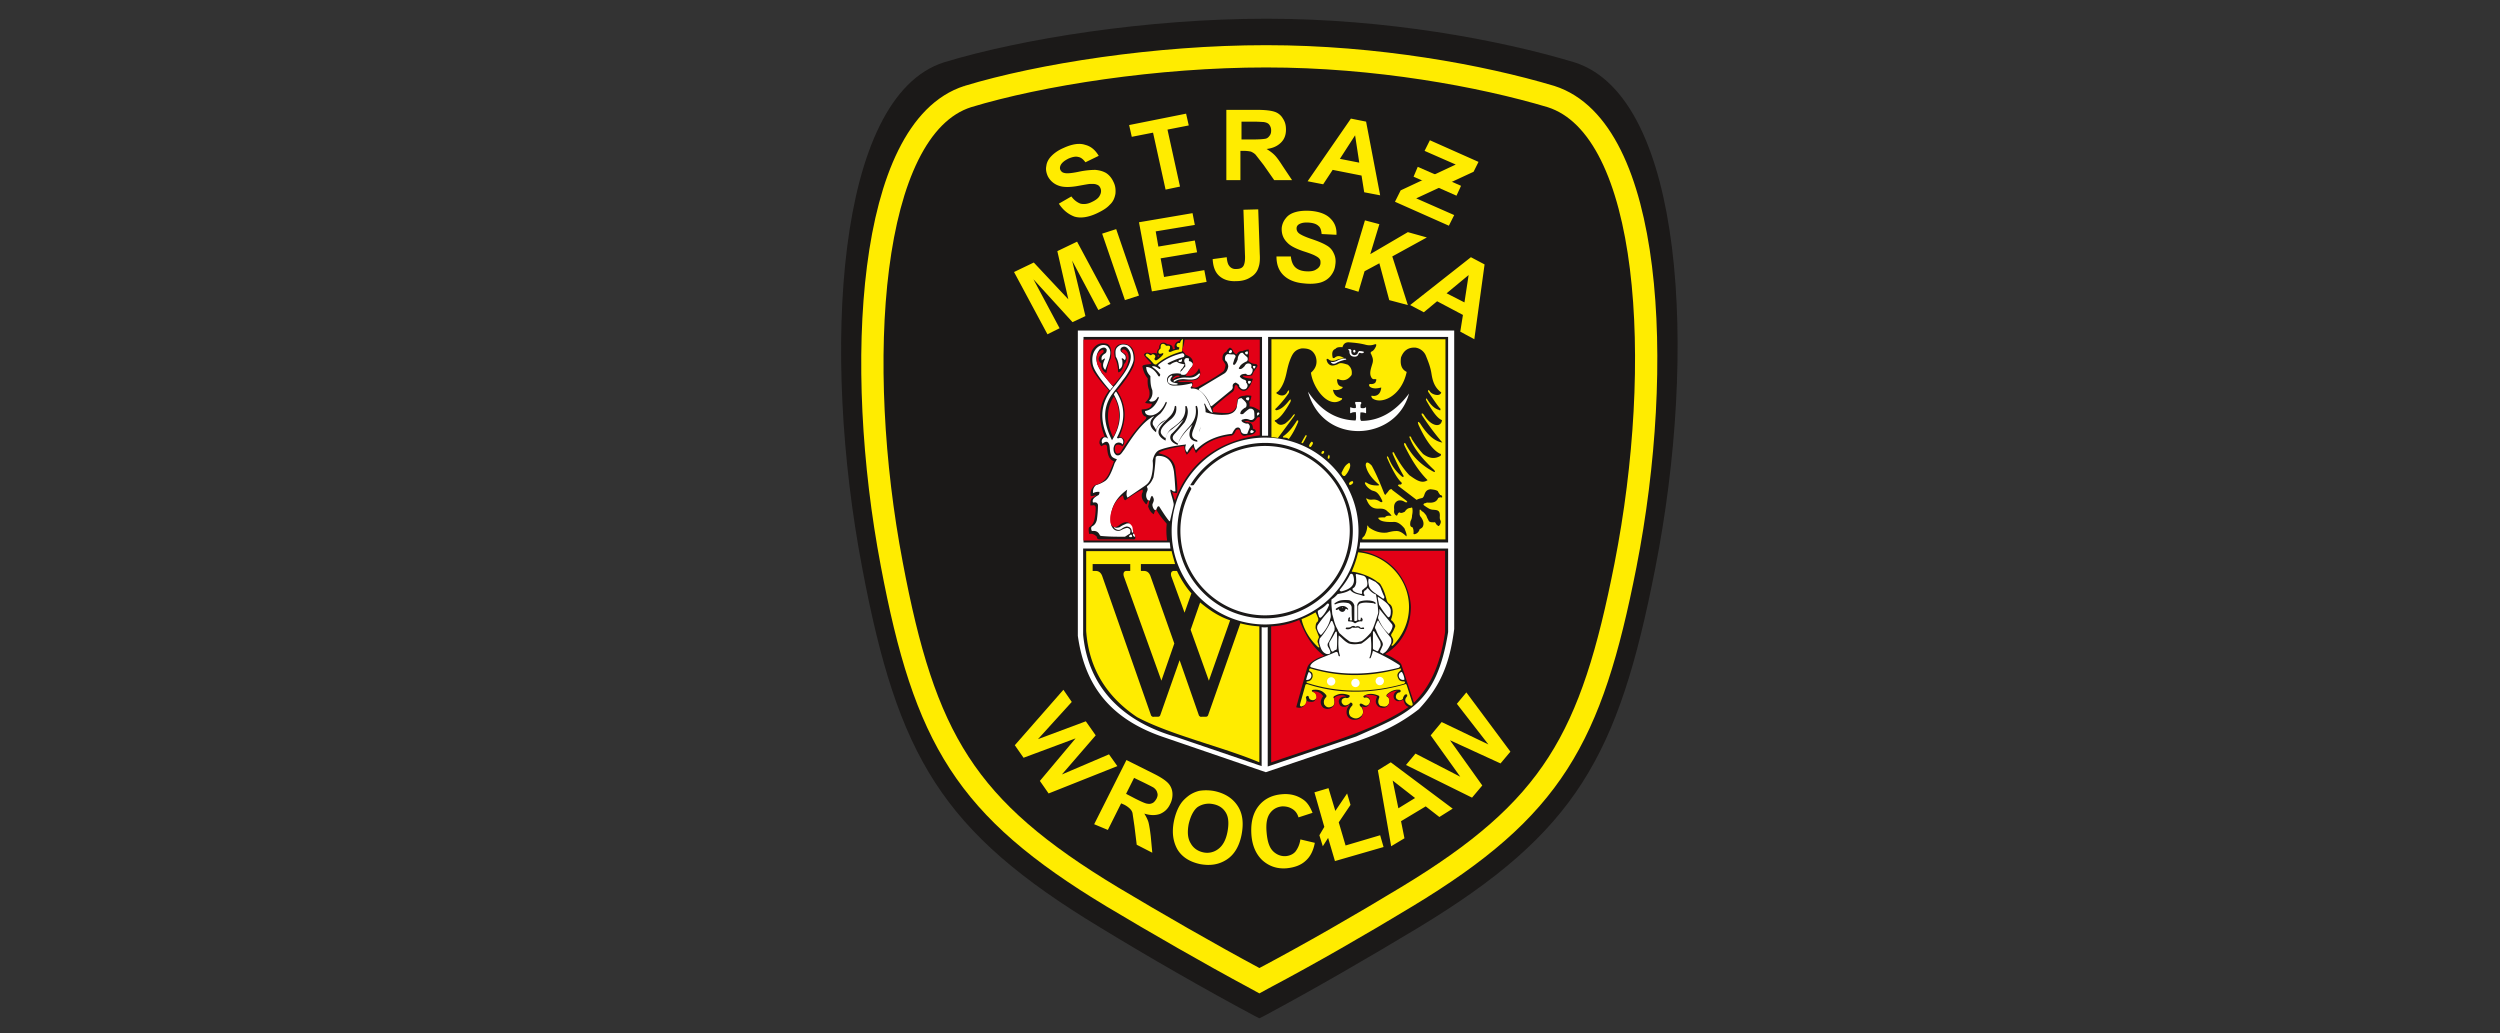 <svg xmlns="http://www.w3.org/2000/svg" xmlns:v="https://vecta.io/nano" width="242" height="100" viewBox="176.64 370.945 242 100"><rect x="176.64" y="370.945" width="242" height="100" fill="#333333" stroke="none"/><path fill="#1b1918" d="M267.998 376.984c7.609-2.316 19.742-4.228 31.248-4.228s22.499 2.022 29.815 4.228c10.587 3.383 11.947 28.05 7.793 49.041-3.565 18.162-7.646 25.479-22.903 34.705-4.632 2.794-10.146 5.992-14.962 8.566l-.441.22-.441-.22c-4.816-2.574-10.331-5.735-14.963-8.566-15.33-9.265-19.594-16.507-23.05-34.852-3.97-20.844-2.536-45.548 7.904-48.894z"></path><path d="M311.673 390.476l.551-1.103 5.332-2.5-3.017-1.323.515-1.029 4.706 2.095-.478.957-5.552 2.573 3.677 1.618-.516 1.029-5.218-2.317zm-3.456-3.787l-.404-2.647-1.471 2.279 1.875.368zm2.022 3.162l-1.544-.294-.258-1.617-2.794-.552-.92 1.396-1.507-.293 4.191-6.066 1.47.294 1.362 7.132zm-13.455-5.404h1.065c.699 0 1.103-.037 1.287-.073s.295-.147.404-.294.147-.294.147-.515-.073-.405-.184-.551-.294-.221-.552-.257c-.109 0-.479-.037-1.03-.037h-1.103v1.728h-.034zm-1.434 3.897v-6.764h3.015c.771 0 1.323.073 1.654.184a1.43 1.43 0 0 1 .809.662c.221.331.294.662.294 1.065 0 .515-.147.919-.478 1.25s-.772.551-1.397.625c.294.185.552.368.772.588s.479.588.809 1.103l.883 1.323h-1.729l-1.029-1.471-.772-.992c-.146-.147-.294-.221-.44-.294a3.21 3.21 0 0 0-.736-.073h-.293v2.83h-1.36v-.036zm-5.882.955l-1.213-5.514-2.059.404-.257-1.139 5.515-1.103.257 1.14-2.059.404 1.213 5.515-1.397.293zm-10.331 1.361l1.213-.699c.257.367.588.588.883.699.33.074.698.037 1.065-.147.405-.184.699-.404.809-.662.146-.257.146-.515.037-.735-.073-.147-.184-.257-.331-.294-.147-.074-.331-.074-.589-.074-.184 0-.551.074-1.176.184-.771.146-1.36.146-1.765.037-.551-.147-.956-.478-1.212-.956-.147-.331-.221-.662-.147-.992.037-.368.221-.699.515-.993s.662-.551 1.176-.771c.809-.368 1.507-.478 2.058-.294.588.147.993.515 1.324 1.066l-1.287.625c-.22-.294-.441-.478-.698-.515-.257-.073-.552 0-.919.146-.368.185-.625.368-.772.625-.074.147-.11.332-.037.479s.184.257.368.294c.221.073.698.037 1.396-.11a7.95 7.95 0 0 1 1.618-.184c.367.037.698.11 1.029.294.294.184.552.478.735.882.184.368.221.735.184 1.139-.073.405-.221.772-.552 1.066-.294.331-.735.588-1.287.846-.809.368-1.543.478-2.132.294-.587-.221-1.102-.625-1.506-1.25zm39.262 9.558l.404-2.647-2.132 1.765 1.728.882zm.956 3.567l-1.36-.736.258-1.618-2.5-1.324-1.287 1.066-1.323-.698 5.882-4.632 1.323.698-.993 7.244zm-12.536-5.001l1.948-6.507 1.397.368-.883 2.904 3.64-2.132 1.839.514-3.346 1.838 1.507 4.706-1.802-.478-.955-3.566-1.434.772-.589 1.985-1.322-.404zm-6.617-3.014h1.396c.037.441.184.809.405 1.029s.552.368.992.404.809 0 1.065-.184c.258-.147.405-.368.405-.625 0-.147 0-.294-.11-.404-.073-.11-.258-.22-.479-.331-.146-.074-.515-.221-1.103-.404-.735-.258-1.25-.515-1.544-.846-.404-.405-.552-.882-.515-1.434a1.74 1.74 0 0 1 .404-.919c.221-.294.552-.478.956-.589s.883-.146 1.434-.11c.882.074 1.544.331 1.948.771.404.405.589.919.552 1.545l-1.434-.074c-.037-.367-.11-.625-.294-.771-.185-.184-.479-.294-.883-.331s-.735 0-.993.146c-.146.074-.256.221-.256.404 0 .147.035.294.184.441s.588.367 1.25.588 1.176.441 1.47.625c.331.183.552.441.698.771.147.294.221.662.147 1.104-.037.404-.184.734-.441 1.065s-.625.552-1.029.663c-.441.11-.956.146-1.581.073-.881-.073-1.543-.367-1.984-.809s-.66-1.026-.66-1.798zm-3.199-4.521l1.434-.038.147 4.301c.037.552 0 .993-.111 1.287a1.59 1.59 0 0 1-.734.956c-.368.257-.846.404-1.434.404-.698.037-1.25-.147-1.654-.515s-.589-.919-.625-1.617l1.36-.184c.037.404.11.662.221.808.146.221.404.368.735.331.331 0 .552-.11.662-.294s.184-.552.147-1.103l-.148-4.336zm-8.859 7.903l-1.25-6.691 5.184-.882.221 1.14-3.786.625.257 1.471 3.529-.588.221 1.14-3.53.588.331 1.802 3.897-.662.221 1.139-5.295.918zm-2.61.846l-2.206-6.434 1.36-.44 2.206 6.433-1.36.441zm-7.5 3.308l-3.235-6.029 1.912-.919 3.345 3.566-1.066-4.668 1.911-.919 3.235 6.029-1.176.588-2.537-4.779 1.286 5.367-1.25.588-3.786-4.155 2.537 4.743-1.176.588zm41.101 44.852l-6.396-3.161.919-1.104 4.338 2.242-2.867-4.007 1.066-1.287 4.521 2.168-3.051-3.932.919-1.104 4.265 5.734-.957 1.14-4.889-2.243 3.124 4.376-.992 1.178zm-5.515.036l-2.169-1.691.552 2.685 1.617-.994zm3.641 1.029l-1.288.809-1.323-1.029-2.389 1.434.331 1.655-1.288.771-1.285-7.353 1.249-.772 5.993 4.485zm-12.427 1.765l-.956-3.345 1.36-.404.662 2.204 1.14-1.689.331 1.103-1.14 1.69.661 2.242 3.347-.992.33 1.141-4.706 1.359-.661-2.243-.515.81-.331-1.066.478-.81zm-2.315 1.213l1.396.331c-.146.771-.441 1.36-.919 1.765-.44.403-1.066.625-1.802.698-.919.074-1.69-.184-2.352-.771-.626-.589-.994-1.435-1.067-2.5-.073-1.14.146-2.059.698-2.757s1.324-1.066 2.28-1.14c.845-.073 1.544.146 2.132.588.331.258.588.662.81 1.213l-1.36.441c-.11-.368-.295-.626-.589-.809s-.588-.258-.956-.258c-.515.037-.919.258-1.213.662s-.404.992-.331 1.839c.073.881.258 1.469.625 1.838.331.33.772.515 1.25.478.368-.037.699-.185.919-.441.221-.295.404-.663.479-1.177zm-10.809-1.507c-.147.771-.11 1.397.184 1.874.258.479.699.773 1.213.884a1.75 1.75 0 0 0 1.47-.331c.441-.332.736-.883.882-1.655s.111-1.396-.146-1.838-.662-.735-1.25-.845a1.96 1.96 0 0 0-1.507.294c-.368.294-.662.844-.846 1.617zm-1.434-.258c.147-.698.368-1.249.662-1.69.22-.331.515-.588.809-.809a2.93 2.93 0 0 1 .993-.441 4.23 4.23 0 0 1 1.507.036c.993.222 1.728.699 2.206 1.435s.589 1.653.368 2.794c-.221 1.103-.698 1.911-1.434 2.39s-1.581.625-2.573.44c-1.03-.22-1.765-.698-2.206-1.434-.405-.735-.552-1.618-.332-2.721zm-4.632-2.647l.919.479c.588.294.993.478 1.177.478.184.037.331 0 .478-.073s.258-.222.368-.404c.11-.221.147-.405.074-.589-.037-.184-.147-.331-.331-.479-.11-.073-.404-.22-.919-.477l-.992-.479-.774 1.544zm-3.088 2.941l3.125-6.213 2.647 1.323c.662.331 1.103.625 1.36.884a1.55 1.55 0 0 1 .441.955 1.99 1.99 0 0 1-.221 1.104c-.22.478-.551.771-.992.955-.441.147-.919.147-1.507-.037.184.295.331.589.404.846.074.293.147.735.221 1.361l.147 1.58-1.507-.772-.221-1.801-.184-1.25c-.037-.184-.147-.331-.257-.441a2.25 2.25 0 0 0-.589-.404l-.257-.11-1.286 2.573-1.324-.553zm-7.683-7.646l4.705-5.368.809 1.177-3.272 3.603 4.633-1.729.956 1.361-3.272 3.786 4.559-1.948.809 1.14-6.654 2.647-.846-1.214 3.456-4.118-5.037 1.876-.846-1.213z" fill="#ffec00"></path><path fill="#1b1918" d="M280.681 402.682h37.02v29.152c-.257 2.722-1.14 4.707-2.059 6.177-1.25 1.985-2.978 2.978-6.103 4.411-1.323.553-3.604 1.214-5.735 1.986l-4.632 1.653c-4.485-1.8-9.705-3.271-12.059-4.41-3.198-1.472-5.881-4.634-6.47-9.265v-29.705h.038z"></path><path fill="#ffec00" d="M312.592 437.202c.11-.073.184-.037.22.074l.553 1.728c.036.11.036.221-.074.257-.147 0-.294-.073-.515-.294-.184-.22-.11-.404.073-.625.037-.184-.037-.221-.22-.146-.111.146-.185.257-.185.404-.221.184-.405.147-.552.036-.257-.146-.11-.661.221-.661.147-.073.147-.184.037-.258-.515-.073-.919.147-1.25.441-.073.11-.073.184 0 .221.22.11.258.294.22.588-.22.516-.551.367-.881.294-.259-.257-.185-.514-.111-.735.037-.073.037-.146 0-.22-.552-.258-1.066-.258-1.471 0-.074.073-.036.11.038.184.292-.073.404 0 .55.221.037.33-.109.441-.258.515-.182.073-.292-.037-.439-.11-.185-.11-.295-.074-.295.073.038.11.11.184.221.257.184.404.109.626-.036.772-.368.367-.698.331-1.066.073-.258-.331-.147-.661.073-.956.147-.109.147-.22.074-.33-.11-.074-.184-.074-.258.074-.405.256-.588.146-.735-.111-.073-.294.073-.441.367-.478.111.036.185.036.258 0 .146-.073.185-.184.073-.258-.771-.257-1.065-.073-1.396.074-.11.073-.146.146-.074.22.11.368.074.626-.109.772-.479.257-.662.036-.81-.146-.11-.331 0-.516.11-.662.11-.073.11-.184.074-.258-.404-.515-.846-.551-1.25-.515-.184.036-.184.11-.037.221.295.037.367.258.367.552-.184.258-.403.294-.661.146a.4.4 0 0 1-.11-.257c-.074-.073-.11-.11-.184-.037-.147.074-.074.147-.074.184.147.589-.146.699-.44.809-.11 0-.185-.073-.147-.22l.515-1.838c.036-.111.11-.111.185-.111 2.791.917 5.953 1.029 9.409.036zm-7.097-.883a.57.57 0 0 1 .553.553c0 .293-.258.55-.553.55s-.551-.257-.551-.55a.57.57 0 0 1 .551-.553zm2.354.183a.57.57 0 0 1 .552.553c0 .294-.258.551-.552.551s-.552-.257-.552-.551a.57.57 0 0 1 .552-.553zm2.39-.183c.294 0 .55.258.55.553s-.256.55-.55.55-.553-.257-.553-.55.221-.553.553-.553zm-6.728-.661c2.905.883 5.809.809 8.677 0 .109 0 .109.073 0 .221-.295.22-.331.44-.221.662.11.331.33.366.588.366.147.038.11.11 0 .222-3.383.955-6.507.846-9.374-.073-.111-.074-.111-.11 0-.148.22-.035.404-.073.515-.439.036-.295-.038-.479-.295-.553-.074-.185-.038-.258.11-.258zm-10.698-6.397c.882.734 1.801 1.359 2.904 1.728l-2.058 5.845-1.765-4.926.919-2.647zm-2.243-3.052c.332.699.772 1.471 1.397 2.17l-.662 1.874-1.287-3.529c-.074-.294 0-.478.22-.515h.332zm-8.749-1.912h8.235c.074.368.221.81.331 1.25h-3.309v.662h.257c.294 0 .515.11.662.479l2.316 6.544-1.25 3.602-3.64-10.109c-.074-.294 0-.478.22-.515h.405v-.662h-3.64v.662h.257c.294 0 .514.11.662.479l4.742 13.528c.073.073.147.146.257.11h.405c.074 0 .184-.037.22-.147l1.875-5.33 1.875 5.367c.074.073.147.146.257.11h.404c.074 0 .184-.037.221-.147l3.125-8.896a9.24 9.24 0 0 0 1.838.293v13.161c-3.456-1.469-8.603-2.647-11.838-4.375-2.904-1.947-4.668-4.669-4.926-8.345v-7.721h.039zm22.425 9.302c-.772-.699-1.397-1.691-1.617-2.721.478-.184.919-.404 1.359-.662.073.148.185.404.222.515.073.11.036.258 0 .368-.111.074-.148.146-.184.258-.038.146-.038.293-.038.404.11.257.185.477.295.735a.24.24 0 0 1 0 .221c-.11.22-.147.367-.037.515 0 .109.037.184.11.331 0 .036-.037.073-.11.036zm3.86-9.191c2.721.221 4.927 2.537 4.927 5.295 0 1.471-.626 2.794-1.582 3.749-.147 0-.147-.036-.036-.184.073-.11.109-.257.073-.441-.037-.109-.11-.22-.146-.294-.074-.073-.038-.184.036-.295.11-.146.185-.33.295-.588.073-.11 0-.293-.258-.588-.184-.11-.111-.184-.073-.293.073-.222.109-.442.109-.662-.036-.258-.036-.552-.367-.735-.11-.11-.184-.221-.221-.368-.109-.441-.258-.919-.515-1.36-.073-.146-.147-.258-.368-.367-.257-.222-.588-.405-.919-.552-.588-.258-1.14-.404-1.58-.441.258-.589.478-1.214.625-1.876zm-19.521-18.198c.515-.441 1.213-.882 2.353-1.213.11 0 .147-.037.147-.183.037-.331.037-.662.073-1.029-.11 0-.22.11-.294.368-.184-.037-.331.037-.331.22.037.184.147.184.258.184 0 .073 0 .147-.037.221-.331.037-.551.11-.771.22-.147.037-.221 0-.221-.11a.52.52 0 0 1 .11-.147c.073-.257 0-.331-.11-.331h-.258c-.036-.074-.11-.147-.257-.185-.257 0-.257.185-.257.441-.073.074-.146.147-.183.221-.111.294.11.367.331.257.11-.037.146 0 .073.146-.184.221-.367.368-.588.515-.184.074-.257-.073-.22-.183.184-.185 0-.442-.258-.369-.037.074-.11.111-.22.037-.073-.073-.147-.11-.257-.11s-.147.147-.11.221c.331.257.551.515.772.772.145.074.218.074.255.037zm18.234 10.809c.221-.221.368-.478.478-.772.074-.257.038-.331 0-.441-.036-.073-.073-.073-.146 0-.368.221-.478.588-.661.919.036.147.109.258.22.294h.109zm.405.735c.037-.11.111-.183.258-.221.073-.037.146 0 .146.111-.036.11-.109.184-.22.22-.111.074-.147.037-.184-.11zm-1.875-2.684c0 .111 0 .184-.036.257-.074.037-.147.037-.147-.073 0-.073 0-.11.073-.221-.001-.11.037-.073.11.037zm-.588-.477c.073.037.073.11.037.184s-.11.11-.184.11c-.074-.037-.074-.11-.037-.184s.111-.11.184-.11zm-1.176-.883c.036-.037.184.073.146.147-.036.147-.11.22-.184.33-.037.074-.221 0-.185-.11s.076-.22.223-.367zm-.92 0c.11-.221.221-.404.331-.588.036-.11.185-.037.11.073a9.62 9.62 0 0 1-.331.625c-.073.074-.219 0-.11-.11zm-1.25-.294c.331-.441.625-.992.883-1.618.037-.147 0-.184-.111-.147-.404.662-.809 1.14-1.249 1.471-.11.037-.11.11-.073.184.184 0 .294 0 .441.073 0 .074.072.037.109.037zm-1.727-9.631h16.874v19.374h-8.051v-.147c.072-.037.146-.146.221-.221.146-.294.221-.515.256-.809 0-.221.038-.221.148 0 .551.404 1.14.588 1.765.515.294-.073.588-.146.846-.146.367-.037.698.183 1.029.515.073-.147-.037-.405-.184-.772-.331-.405-.662-.626-.993-.626-.919.038-1.397-.073-1.544-.367-.036-.036.11-.074.661-.074.073-.147.295-.184.626-.147-.073-.147-.222-.294-.368-.404-.294-.332-.625-.294-.955-.294-.442 0-.809-.183-1.066-.809-.11-.221-.074-.221.109-.111.074.037.221.073.515.037a1.01 1.01 0 0 1 .663.22c.184.074.257.037.184-.146-.442-.92-.699-.846-.993-.957-.258-.146-.478-.331-.625-.588-.109-.22 0-.22.147-.147.258.184.588.257.992.257.11 0 .257 0 .146-.11-.771-.662-1.139-1.25-1.249-1.837 0-.369.22-.369.588.036.515.956.882 1.875 1.213 2.72.073.11.111.147.146.037.148-.146.222-.257.331-.404.147-.11.258-.11.295 0l1.36 1.03c.146.147.11.184-.11.147-.221-.147-.441-.221-.698-.147-.404.184-.404.551-.368.881-.036.221 0 .405.147.515.073.074.146.074.184-.073.073-.185.184-.221.258-.147.146.037.294-.038.439-.11.111-.185.259-.294.369-.332s.184-.036.22-.036c.074-.073.148-.037.148.11.036.221 0 .442-.038.625 0 .257-.073.404-.146.551-.073.368-.037.551.185.588.109.184.109.368.109.551-.037.111.037.147.146.111.258-.074.405-.294.441-.479.258-.11.331-.221.368-.44.036-.295-.11-.516-.221-.699-.184-.184-.147-.331-.147-.551 0-.11-.036-.368.221-.037.11.037.221.147.331.294.074.073.11.147.147.257s.109.22.146.294c.073.221.257.221.551.221.074-.038.147.036.185.146.037.074.11.11.146.147.073.11.148.072.222-.037.184-.331.073-.404.036-.515-.036-.074-.036-.183-.036-.257.073-.699-.295-.662-.626-.699a.92.92 0 0 1-.478-.147 4.38 4.38 0 0 1-.441-.293c-.073-.073 0-.147.073-.184.037 0 .185-.037.222-.074.697.074.955-.11 1.102-.441.148-.074.258-.074.368-.037.037-.147 0-.22-.184-.257-.074-.11-.185-.257-.221-.367-.221-.147-.478-.147-.698-.184-.367.037-.515.221-.625.588-.037.11-.11.22-.184.257-.147.037-.368.073-.551.183l-1.691-1.287c-.147-.11-.147-.184 0-.184a.11.11 0 0 1 .146 0c.11-.074.146-.147.073-.22-.44-.404-.882-1.25-1.359-2.316-.11-.257.036-.294.146 0 .331.846.809 1.36 1.286 1.765.074.037.147.037.147-.073-.404-.699-.735-1.397-1.029-2.059-.146-.294.074-.331.147-.073.403.735.846 1.433 1.434 2.059.588.404 1.176.882 1.765.478-.956-.956-1.618-2.096-2.207-3.272-.183-.367.038-.44.148-.11.735 1.323 1.654 2.022 2.573 2.537.22.11.257.037.109-.147-1.102-1.03-1.947-2.059-2.315-3.015-.183-.294.073-.331.147 0 .367.588.735 1.066 1.103 1.471.588.441 1.14.514 1.691.184.073-.11.073-.184-.073-.22-.81-.405-1.545-1.655-2.06-2.794-.11-.331-.036-.331.147-.147.809 1.287 1.507 1.765 2.169 1.875-.699-.809-1.324-1.654-1.911-2.537-.222-.294-.037-.404.146-.11.625 1.03 1.617 1.287 1.728.478-.515-.184-1.066-1.103-1.507-1.875-.11-.221 0-.294.073-.146.367.587.735.919 1.141 1.029.109.074.146.074.146-.11-.222-.184-.735-.993-1.177-1.618-.073-.147 0-.294.146-.073.185.331.993.552 1.104.11-.662-.478-.846-1.14-.956-1.875-.11-.662-.331-1.176-.552-1.728a1.3 1.3 0 0 0-.992-.736c-.661-.037-1.14.257-1.396.956-.11.772.109 1.176.551 1.397-.515 2.426-2.536 3.198-3.345 2.536-.11-.184-.11-.257.037-.221.515.074.808-.294.845-.809-.404.11-.809.147-1.104-.073-.146-.184-.073-.294.147-.257.222 0 .441-.111.441-.294.11-.184 0-.184-.147-.184-.183.037-.294-.11-.367-.331-.109-.367.073-.809.185-1.213s-.037-.625-.147-.919c-.074-.037-.037-.147.073-.221.185-.073.294-.257.404-.478.072-.221.037-.258-.185-.184-.33.111-.624.074-.882 0-.589-.146-1.103-.184-1.581-.221-.331 0-.514.184-.588.478-.404-.037-.588.037-.662.147-.367.146-.367.478-.293.845.037.074.109.074.184.037.331-.294.625-.147.955.038-.22.036-.551.036-.882.22-.257.038-.441.074-.698-.147-.221-.073-.147.147-.037.368.294.404.625.257.956.147.257-.22.625-.073.992.037.331.257.441.589.368.993-.368.514-.772.588-1.214.44-.146-.073-.22-.037-.184.147.037.294.147.478.441.552.11 0 .11.073.037.147-.331.22-.626.184-.882.147.072.441.33.735.809.809.073 0 .109 0 .036.147-1.287.956-2.794-1.14-2.978-2.611.514-.44.662-.992.44-1.617-.293-.662-.771-.735-1.323-.735-.588.11-.809.405-.992.772-.258.552-.367 1.029-.479 1.544-.146.698-.367 1.359-.809 1.838-.11.073-.221.146-.184.184.404.331.883.294 1.066-.147.257-.294.146-.037.146.11a10.34 10.34 0 0 1-1.213 1.471c-.147.111-.147.184 0 .221.441-.074.846-.442 1.25-.956.146-.147.184-.11.11.147-.625 1.103-.993 1.507-1.36 1.728-.184.037-.221.147-.037.22.295.368.589.294.883.147.33-.257.588-.515.772-.809.147-.147.22-.147.109.074l-1.581 2.132c-.146-.037-.404-.074-.625-.074v-9.484h-.027z"></path><path fill="#fff" d="M316.819 432.128v-8.087h-8.603c.036-.184.074-.368.074-.588h8.528v-19.89h-17.426v9.559h-.588v-9.559h-17.279v19.89h8.345c.037.183.037.404.073.588h-8.455v8.345c.514 5.366 4.117 8.491 8.97 9.889l8.309 2.831V431.65c.184.038.367.038.588 0v13.492l8.565-2.903c4.892-2.206 7.76-2.979 8.899-10.111zm-35.844.369v-29.558h36.432v28.895c-.441 3.384-1.323 5.516-3.419 7.758-2.646 2.06-5.036 2.794-8.088 3.823l-6.728 2.279-10.073-3.455c-5.367-1.876-7.499-5.332-8.124-9.742zm3.419-24.117l-1.103-1.324c-.405-.735-.846-1.471-.184-2.316.331-.221.552-.184.662.037 0 .257-.074.331-.184.404-.368.221-.332.442-.294.662a1.14 1.14 0 0 1 .257-.184c.037-.036.074 0 .037.074-.294.588-.147.809.037 1.029.146-.331.257-.698.404-1.103.221-.772 0-.993-.184-1.213-.331-.184-.735-.147-1.103.257-.368.441-.404.956-.331 1.47.073.478.515 1.213 1.69 2.573.112-.219.222-.293.296-.366zm6.029 10.11c-.037-.625-.074-1.287-.147-1.912-.184-1.139-.772-1.507-1.544-1.507-.111 0-.184.074-.221.147-.074 1.066-.147 1.544-.221 1.949-.221.515-.368.625-.515.772-.11.073-.147.147-.074.221a.4.4 0 0 1 0 .293c-.147.294-.184.662.074.92.074.037.11.037.184 0 0-.074.147-.589.257-.368.184.294.11.441 0 .699-.11.221.22.845.368.551.037-.147.11-.256.147-.294h.11c.331.515.625.993.956 1.397.073.073.11.037.11-.036l.331-1.397c.037-.183 0-.294-.037-.441-.073-.331-.184-.625-.258-.956-.037-.184 0-.221.111-.147.112.109.222.182.369.109zm1.434-.589c.11.037.22.037.331 0 1.471-2.28 4.007-3.787 6.911-3.787a8.21 8.21 0 0 1 8.198 8.198 8.21 8.21 0 0 1-8.198 8.197c-4.521 0-8.197-3.676-8.197-8.197 0-1.471.404-2.831 1.066-4.044-.037-.11-.11-.184-.184-.258-.735 1.25-1.176 2.721-1.176 4.302 0 4.669 3.823 8.491 8.492 8.491s8.493-3.822 8.493-8.491-3.823-8.493-8.493-8.493c-3.052.001-5.773 1.656-7.243 4.082zm5.882-2.316c.221-.331.514-.625 1.14-.588.294.037.478.074.589.221.183 0 .367-.036.551-.11.661-.257 1.213-.147 1.617.405.589 0 1.177-.073 1.508.698.073.184.257.331.552.404.366.221.515.478.515.736.073.257.183.404.33.478.331.368.736.478.736 1.728-.038.257.036.404.183.478.222.588.404 1.03.258 1.617-.147.185-.185.515-.073.699.257.772.146 1.47-.295 2.058.037.258.037.516 0 .735-.184.552-.551.956-.992 1.507-.33.038-.735.111-1.176-.036-.185 0-.258-.074-.332-.147-.109-.184-.22-.184-.33-.11-.221.11-.479.258-.736.368-.109.037-.072.11-.109.258.037.146-.074.257-.11.331-.294.221-.589.515-.919.698-.037-.037-.037-.073-.074-.11-.072-.185-.221-.185-.221.037 0 .11.037.22 0 .368-.073.109-.073.109-.146.183-.258.258-.515.441-.809.626-.441.072-.771.109-.883.036.037-.184.037-.257.037-.44s-.074-.222-.184-.073c-.074.146-.221.257-.331.404-.073.109-.147.146-.294.109-.368.036-.809-.036-1.323-.257-.147-.074-.184-.147-.037-.295.146-.293-.111-.404-.185-.22-.037.109-.147.184-.22.258-.11.073-.185.073-.331.035-.368-.146-.735-.293-1.066-.515-.147-.146-.294-.33-.331-.624a.61.61 0 0 1 .037-.441c.183-.184.146-.331-.074-.147-.11.109-.22.258-.294.404-.368-.33-.772-.661-.625-1.214.074-.366.257-.588.405-.771.073-.073.073-.221.11-.404 0-.221 0-.367-.22-.367-.258-.037-.515-.037-.478-.258-.037-.293-.037-.551.037-.919 0-.184.037-.293.147-.404.184-.073.294-.221.257-.441 0-.551.074-.992.331-1.287-.037-.294-.037-.479.111-.881.073-.112 0-.148-.147-.185-.11-.037-.22-.11-.22-.294-.037-.368 0-.735.514-1.36.184-.073.368-.221.551-.478.147-.478.331-.956.919-1.176.221-.111.331-.257.368-.368.439-.628.917-1.106 1.762-.959zm1.36-2.279c4.963 0 9.044 4.044 9.044 9.044 0 4.963-4.044 9.043-9.044 9.043-4.962 0-9.043-4.044-9.043-9.043a9.04 9.04 0 0 1 9.043-9.044zm-2.794 10.478c.111-.073.184-.11.368-.147.294.074.588.11.735.222.147.035.221.146.221.33.037.146.074.258.11.404.037.185.11.185.221 0 .037-.11 0-.22 0-.331-.038-.11-.074-.22-.074-.368 0-.073-.037-.109-.037-.183-.073-.184-.184-.368-.404-.479-.185 0-.332 0-.515-.073s-.368-.185-.588-.036c-.147.109-.294.256-.404.44-.11.147-.184.257-.221.404s0 .221.111.221c.073 0 .11-.037.11-.11.184-.036.257-.147.367-.294zm-.11.477c.11-.073.185-.146.331-.22h.147c.184.073.331.109.405.109s.146.037.22.11c.11.111.147.221.22.367.111.074.185.037.111-.036-.037-.22-.111-.441-.331-.625-.184-.036-.368-.074-.551-.147-.184-.036-.331 0-.367.111-.074.072-.147.146-.185.22-.073.038-.073.111 0 .111zm0 1.03c.294.073.589.11.846.221.11.074.11.184-.074.294-.257.037-.404 0-.551-.11-.258 0-.368-.074-.405-.257.037-.075.074-.112.184-.148zm-.478-.552c.184-.146.405-.293.699-.293.294.036.587.073.882.183.22.11.368.258.441.479 0 .184-.037.331-.221.367-.11.037-.22 0-.294-.073-.037-.147-.146-.22-.257-.22-.037-.038-.073-.074-.183-.074-.147 0-.258-.037-.332-.11-.11-.037-.22-.073-.33-.037-.111.11-.221.147-.332.11-.11-.001-.146-.112-.073-.332zm1.434-3.75c0 .11-.037.294-.11.477-.038.111-.111.148-.221.185-.184.147-.368.294-.515.662l-.11.331c-.331.257-.662.624-.992 1.14-.111.147-.147.147-.184 0-.11-.552-.184-1.178-.147-1.948-.037-.148-.037-.295.074-.479.11-.331.221-.698.441-1.029 0-.074.073-.11.11-.038.111.074.184.221.221.442.147.404.331.589.552.551.256.038.624-.33.881-.294zm-1.25-.625c.037.074.221.147.551.11.294.037.625-.037.919-.185.074-.073.074-.147.074-.22-.037-.185-.147-.294-.332-.33-.184-.074-.367-.074-.588.036-.184.073-.404.184-.588.331-.184.037-.184.111-.036.258zm-.111-.441c.221-.183.479-.294.736-.331a.1.1 0 0 0 0-.184c-.037-.074-.11-.11-.221-.184-.147-.037-.331-.037-.478 0-.111.037-.221.147-.257.331-.037.258-.037.443.22.368zm.221.772c.441.073.772.073 1.103.037-.11.185-.294.294-.625.404-.184.037-.367.037-.441-.11-.11-.109-.073-.221-.037-.331zm.736 1.14c-.184.184-.221.366-.294.44-.036.074 0 .147.074.147.073.036.147-.037.221-.147.037-.146.073-.257.147-.331.035-.109-.039-.146-.148-.109zm.331.956c-.074.074-.074.147-.074.221.074.073.184.111.294.111.037-.111.074-.185.037-.295-.037-.037-.147-.074-.257-.037zm3.566-1.176c-.184.184-.368.221-.551.11-.442-.185-.773-.442-1.141-.736-.184-.185-.073-.221 0-.257.146-.185.367-.185.625-.147.184.074.33.147.441.257.146.221.367.404.625.624.037 0 .037.075.001.149zm-.773.477c-.11.147-.257.147-.478.037a9.73 9.73 0 0 1-.515-.589c0-.11.036-.147.11-.147.294.184.551.368.846.515.147.074.147.111.037.184zm-2.132-.11a4.5 4.5 0 0 1 .551-1.58c.037-.112.074-.259.074-.404a2.42 2.42 0 0 1 .037-.516c.441.037.918.074 1.029.294.073.073.146.109.33.184.368-.037.772.038 1.066.257.146.147.258.294.294.478.037.147.073.294.147.441-.037.11-.074.11-.184.037-.111-.294-.258-.588-.588-.698a1.19 1.19 0 0 0-.516-.11c-.11 0-.11.074 0 .183.294.332.552.662.992.919.147 0 .185.038 0 .148-.22.146-.44.256-.698.404a2.14 2.14 0 0 0-.257.146c-.258.185-.551.294-.809.036-.295-.293-.552-.661-.699-1.065-.037-.147-.109-.147-.221-.037-.183.221-.368.551-.514.993-.034 0-.07 0-.034-.11zm-1.801-2.941c-.184.11-.221.073-.184-.11.221-.331.441-.772.699-1.25.074-.11.147-.257.404-.331.221-.037.441-.147.699-.368.184-.147.147-.037.184.037.037.11-.147.221.734.331.221-.037.479-.074.736-.184.221-.074.294-.074.184.074-.037.074-.11.11-.221.184a.1.1 0 0 0 0 .184c.588.073 1.176.183 1.617.073 0-.073.074-.11.184-.11.295-.074.368 0 .221.146-.146.073-.146.11-.073.221.294.073.589.073.919.919.146.368.185.809.221 1.25.11.221.221.44.441.662.184.184.367.404.404.772-.037.11-.074.11-.146.037-.037-.073-.111-.184-.185-.257-.11-.148-.184-.112-.294 0-.146.588-.295 1.065-.478 1.507-.036.11-.074.257 0 .367a.85.85 0 0 1 .257.516c-.036.221-.074.331-.109.147-.074-.147-.184-.258-.258-.331-.184-.073-.258 0-.331.073-.331.367-.625.772-.956 1.139-.109.185-.221.258-.331.258-.294.11-.588.22-.919.404-.11.073-.184.037-.221-.11a5.27 5.27 0 0 0-.109-1.029c-.147-.33-.332-.625-.516-.919-.073-.11-.073-.258 0-.368.037-.294.111-.588.037-.919-.037-.073-.11-.073-.146 0 0 .258 0 .515-.147.772-.037.037-.074.073-.147.073-.221-.073-.404-.146-.625-.146a1.31 1.31 0 0 0-.404-.074c-.184-.074-.258-.221-.147-.404-.037-.184.037-.515.699-1.874.037-.074.074-.185.074-.259 0-.22 0-.44-.037-.661-.147-.147-.331-.147-.515-.221-.11 0-.147.037-.184.073a.62.62 0 0 1-.368-.11c.035-.294-.626-.221-.663-.184zm-11.471 2.868c.111.146.294.146.552.073a2.06 2.06 0 0 1 .551-.295c.147-.109.331-.072.479-.072.331.146.331.44.331.771-.037.073-.073.146-.11.11-.074 0-.074-.037-.074-.11-.037-.367-.257-.441-.478-.478-.22.036-.404.146-.551.257-.184.11-.367.11-.625-.073-.075-.11-.075-.147-.075-.183zm1.582.808c-.074.037-.111.11-.111.184.074.037.184.073.294 0 0-.073 0-.146-.073-.184 0-.037-.037-.037-.11 0zm.551.037c-.037-.037-.074-.11-.147-.148-.11-.036-.11 0-.146.074 0 .11.073.185.146.221.073 0 .11-.036.147-.147zm10.551-17.683a.33.33 0 0 1 .257-.111c.037.074.037.184 0 .257 0 .037-.037.037-.073.037-.074 0-.111-.037-.147-.073 0-.036-.037-.073-.037-.11zm.771 1.324c.074-.037.147-.037.257 0-.036.11-.036.184-.11.22h-.073c-.036-.073-.074-.111-.074-.22zm-.441 1.433c-.073.11-.036.184.037.257.037.037.037 0 .074 0 .074-.037.111-.11.147-.22-.11-.037-.184-.073-.258-.037zm-1.58-2.831c0-.147-.073-.147-.111-.183-.11.036-.146.11-.183.146-.037.074 0 .111 0 .147.073.037.146.037.221 0 .036-.036.036-.073.073-.11zm-3.125 3.53l2.39-1.434c.22-.146.33-.404.367-.662 0-.184-.074-.331-.147-.478-.184-.073-.184-.294-.147-.478.037-.11.11-.221.257-.258.221.037.405.037.589.037.147.074.184.147.147.258-.11.184-.147.331-.184.478-.11.257 0 .294.11.257.147-.147.221-.331.294-.514 0-.221.074-.368.184-.515.074-.073.147-.146.22-.11.074-.037.11 0 .147.073.147.147.257.257.368.331.074.147.074.294-.037.404-.405.184-.625.368-.699.551-.074.074-.11.147-.037.184.185.073.331-.073.515-.257.074-.147.184-.294.441-.257.184.037.257.147.221.294-.037.073 0 .147.11.221.037.184 0 .367-.183.552-.221.073-.368.037-.442-.074-.22 0-.367.037-.441.074-.147.11-.184.183-.147.22.147.185.331.257.478.294.11.074.147.147.11.257.111.11.147.221.147.331-.073.294-.221.331-.405.331-.147 0-.293-.11-.404-.294.037-.183-.183-.257-.331-.367-.294.073-.331.257-.294.441a.4.4 0 0 1-.11.257l-1.838 1.507c-.111.111-.184.111-.221 0-.257-.625-.588-1.139-1.103-1.47-.035-.037-.035-.111.075-.184zm-1.801-1.323c.147.037.294.037.404 0 .11-.074.221-.147.257-.221.074-.184.257-.404.441-.625.074-.184 0-.257-.073-.331s-.146-.11-.221-.11c-.11-.074-.037-.184-.037-.257-.257-.11-.368-.036-.441.074-.037.11-.037.184 0 .294.073.073.073.184.073.404-.183.147-.257.331-.404.441-.11.073-.11.183.001.331zm-.699.55c.331-.146.662-.293 1.213-.257.368 0 .699.073 1.176-.368.037-.037.111-.074.147.037a.73.73 0 0 1-.551.478c-.294.074-.625.037-1.029 0-.294 0-.588.037-.846.221-.11.073-.183.037-.11-.111zm-.147-.404c-.11.147-.221.294-.185.404.038.147.258.257.662.294.037.037.037.074 0 .111-.22.037-.441.037-.662-.037-.183-.074-.331-.184-.22-.552.184-.257.368-.33.405-.22zm.772-1.58c.037 0 .073 0 .073-.037s.037-.037.037-.037c.037 0 .037.037.037.074.037.147-.037.221-.184.221-.073 0-.184-.037-.147-.11a.2.2 0 0 1 .184-.111zm14.999 23.675c.404-.184.809-.221 1.287-.11.147.073.257.184.294.368 0 .44 0 .845.037 1.286-.184.037-.222 0-.222-.074s.038-.11.038-.184c-.038 0-.038-.036-.074-.036-.073.036-.11.109-.11.22-.037.147-.037.185.11.185.184 0 .331.036.479.146a.11.11 0 0 0 .146 0c.184-.11.367-.184.588-.146.037 0 .037-.073.074-.147 0-.073-.037-.147-.11-.221h-.074c0 .11 0 .184-.072.258-.112 0-.185-.037-.185-.11v-1.249c.036-.148.11-.258.294-.295.367-.11.81-.036 1.214 0 .072.073.146.073.22 0-.147-.184-.367-.22-.589-.258-.403-.035-.734 0-1.028.11-.184.185-.221.331-.184.442v1.359c-.111.073-.221.11-.294.037v-1.471a.72.72 0 0 0-.516-.514c-.515-.038-.846 0-1.065.109-.073.036-.147.073-.258.147-.147.111-.11.148 0 .148zm1.03 2.388c.11.038.221.038.367 0 .074-.036.185-.072.222-.146.183.035.367.035.588 0 .072.035.146.109.294.146h.257c.038-.036.038-.11 0-.146-.074 0-.146 0-.22.035-.074 0-.146-.035-.185-.109-.146-.074-.257-.074-.404 0-.073-.074-.221-.11-.367-.037-.11.073-.185.111-.294.111h-.221c-.074.074-.074.11-.037.146zm.735.112a.64.64 0 0 0 .368 0c.109 0 .184.036.184.109s-.074.111-.184.111c-.185-.037-.185-.037-.368 0-.11 0-.184-.073-.184-.111-.037-.036.074-.109.184-.109zm1.177-2.242c.036 0 .073.036.073.036 0 .037-.037.037-.073.037s-.074-.037-.074-.037.037-.036.074-.036zm-.551.182c.33-.44.771-.404 1.213 0 0 .075 0 .11-.074.11-.037-.073-.11-.11-.22-.11-.148.368-.627.368-.699 0-.037-.036-.111 0-.22 0zm-1.692-.146c.037 0 .037.037.037.037 0 .036-.037.036-.037.036-.036 0-.036-.036-.036-.036l.036-.037zm.294.146c.111 0 .185.037.221.11.037-.035.037-.11 0-.146-.331-.368-.735-.294-1.177.036 0 .075.037.11.111.11.073-.035.11-.035.146-.11.184.368.588.405.699 0zm-.772-1.432c.368-.073.846-.146 1.214-.404.366.44.882.404 1.286.589.074 0 .11 0 .11-.111-.148-.146-.074-.258 0-.404.11-.037.184-.11.221-.184s.073-.074.147 0c.183.22.404.441.734.551.11.553.185 1.103.221 1.654v.146c-.184.589-.368 1.177-.588 1.655-.074.109-.11.221-.147.258-.294.33-.515.551-.771.734-.074.074-.185.11-.257.11-.332.11-.59.074-.81.037-.146 0-.258-.073-.331-.147-.331-.22-.588-.478-.846-.699-.073-.109-.146-.257-.184-.366-.294-.479-.368-.993-.515-1.472-.037-.478-.111-.992-.074-1.433a2.45 2.45 0 0 0 .59-.514zm.11 4.006c-.073.809-.037 1.508.11 1.911 0 .147-.074.147-.147 0a.68.68 0 0 0-.073-.257c-.037-.073-.11-.073-.221-.037-.882.404-1.948.698-2.315 1.141-.147.183-.147.293 0 .331 2.499.734 5.257.844 8.454.035.111-.073.148-.146.074-.257-.735-.478-1.544-.919-2.427-1.323-.11-.073-.183-.036-.183.073-.037.184-.111.368-.185.553-.074.072-.109.072-.109-.038.183-.366.22-1.102.109-2.059-.258.221-.478.441-.771.625-.037.037-.11.11-.295.11-.294.037-.588.073-.918 0-.147-.036-.222-.073-.258-.11-.294-.146-.624-.55-.845-.698zm-.955-2.904c-.186.44-.405.81-.699 1.103-.074.073-.147.146-.258 0-.036-.184-.146-.404-.109-.588.293-.185.588-.331.881-.662.111-.11.258.037.185.147zm.11.441c-.479.479-.846.956-1.176 1.435-.074.109-.074.22-.074.367.074.221.147.405.257.515.037.073.11.147.222 0 .514-.589.698-1.066.771-1.36 0-.073.073-.183.073-.331 0-.332-.073-.442-.073-.626zm-.405 4.229c-.404-.185-.515-.589-.625-.993-.037-.147 0-.332.036-.479.479-.551.772-1.03 1.066-1.618.036-.109.147-.109.185 0l.184.479v.331c-.184.367-.368.772-.589 1.177a.39.39 0 0 0-.036.441c.11.183.184.331.221.478 0 .073 0 .109-.037.146s-.073.073-.147.073c-.111 0-.184 0-.258-.035zm.551-.258c-.109-.146-.109-.295-.184-.441-.036-.11-.072-.294 0-.441.184-.294.368-.588.552-.956.073-.074.11-.074.147.037a11.05 11.05 0 0 1 0 1.544c0 .073-.037.111-.074.146-.073 0-.146.038-.221.111-.108.074-.146.074-.22 0zm4.523-.037l.221-.44c.036-.148 0-.295-.036-.442l-.553-.955c-.072-.074-.11-.074-.146.036v1.544c0 .073.036.148.074.148l.22.109c.109.073.184.073.22 0zm.55.22c.222-.109.441-.404.698-.955.038-.184.038-.331-.036-.515-.404-.515-.845-.992-1.177-1.618-.036-.036-.072-.11-.11 0-.074.146-.146.295-.184.441-.073.146-.073.258.037.404.146.404.367.772.589 1.14.073.147.11.294.036.442-.074.183-.147.331-.22.478 0 .036 0 .109.036.146s.109.036.147.073c.038.074.112.039.184-.036zm-.44-4.265c.404.515.809.993 1.177 1.434.109.111.109.258.073.369a1.71 1.71 0 0 1-.257.515c-.074.109-.147.109-.185 0-.478-.441-.698-.92-.919-1.361-.036-.11 0-.221.036-.331.075-.221.075-.404.075-.626zm-.146-1.175c.515.331 1.176.734 1.249 1.323 0 .22 0 .44-.073.551s-.11.11-.184.11c-.368-.405-.626-.81-.883-1.214-.037-.293-.148-.623-.109-.77zm.44.147c-.294-.22-.588-.404-.883-.625-.22-.184-.404-.368-.44-.698-.036-.185-.074-.368 0-.589l.661.331c.147.147.331.258.479.552.109.294.221.588.367.883 0 .183-.038.219-.184.146zm-2.021-.404c-.221-.073-.479-.073-.772-.295-.146-.146-.146-.257.036-.33.111-.111.185-.258.221-.515 0-.185 0-.404-.036-.663-.037-.072 0-.11.073-.146.22.073.441.109.698.184.147.073.258.221.295.44.073.295.073.515-.074.662-.11.037-.183.147-.295.221-.072.037-.109.11-.109.184.036.147-.001.221-.037.258zm-1.949-.258c.846-.221 1.433-.588 1.139-1.545-.036-.146-.184-.22-.293-.11-.295.589-.626 1.03-.993 1.472-.074.11.074.183.147.183zM289.688 406.1c.441-.22.919-.441 1.508-.588.183-.11.073-.404-.147-.368-.662.184-1.323.368-2.242 1.066-.074.11-.074.184 0 .184.037.037.073.073.11.073.073.184.073.221-.073.184-.147-.11-.331-.257-.588-.257-.074 0-.111.037-.074.073.257.184.515.368.772.736-.037.183-.074.22-.184.146-.331-.588-.735-.882-1.176-.882 0 .294.11.588.404.882 0 .441 0 .919.184 1.36.037.293.037.588-.221.919-.11.073-.073.146.037.183.294.037.515-.073.698-.404.074-.073.111-.073.111.073-.258.662-.736 1.177-1.324 1.25-.073.625 1.324.736 1.986-.845.073-.074.11-.037.11.073-.147.404-.368.735-.625 1.029-.551.404-.846.772-.698 1.103.11.147.184.294.294.478.11-.404.404-.772.956-.992.404-.294.772-.662.846-1.287.037-.074.074-.074.147 0 .037.404 0 .772-.478 1.213-.662.515-1.14.993-.993 1.397.11.221.257.331.441.478.11-.441.331-.809.735-1.066.625-.478 1.25-.919 1.176-1.948-.037-.147.147-.147.147-.037.146.331.146.846-.221 1.507a30.12 30.12 0 0 1-.956 1.103c-.405.441-.11.699.331.956.11-.404.368-.845.919-1.47.588-.625.919-1.14.771-2.132.037-.074.11-.074.147 0 .146.441.11.956-.147 1.691-.147.478-.552 1.066-.184 1.397.11.11.257.146.368.184 0-.405.147-.957.478-1.581.331-.662.404-1.287.184-1.875-.037-.074 0-.11.073-.074.184.479.441.773.736.883-.479-1.397-1.066-2.463-2.096-2.353 0-.037-.037-.074-.037-.11.037-.073.11-.111.147-.184.037-.184-.037-.258-.183-.184-.479.11-.956.184-1.434.184-.441.037-.698-.11-.809-.441-.037-.331.111-.551.515-.698.257-.037.515-.074.772 0a.49.49 0 0 1 .184-.515 1.49 1.49 0 0 0 .221-.404c-.479-.073-.625-.147-.736-.257-.257.037-.478.147-.662.294-.257-.037-.257-.073-.22-.147zm13.639 29.888c.146.074.258.185.258.369a.41.41 0 0 1-.404.403h-.111c.074-.294.147-.551.257-.772zm2.168.514a.41.41 0 0 1 .405.404.41.41 0 0 1-.405.405.41.41 0 0 1-.404-.405.41.41 0 0 1 .404-.404zm2.354.148c.221 0 .404.184.404.405s-.184.404-.404.404a.41.41 0 0 1-.404-.404c-.001-.222.183-.405.404-.405zm2.352-.184c.222 0 .404.184.404.405s-.183.404-.404.404a.41.41 0 0 1-.404-.404c0-.221.183-.405.404-.405zm2.391.257c-.037.037-.11.037-.147.037a.41.41 0 0 1-.405-.403c0-.185.111-.332.295-.369.109.147.22.404.257.735zm-7.133-30.77c.147.074.404.037.735-.147.147-.073.404-.147.698-.147.111.074.074.11-.037.11-.478.11-.697.221-.882.331-.292.147-.478 0-.514-.147zm1.691-1.139c.073.036.11.073.11.11 0 .257.074.441.294.515.258.074.515.037.588-.221.036-.073.074-.146.184-.11.074.037.185.037.295 0 .036-.037.036-.074.036-.111-.109-.037-.257-.073-.44-.073-.074.037-.147.147-.184.294-.185.11-.332.147-.479.037-.073-.037-.11-.146-.11-.331.037-.037 0-.074-.036-.147-.073-.037-.111-.037-.185-.037-.073.037-.11.037-.073.074zm.589 0c.073 0 .109.073.109.146s-.036.111-.109.111-.111-.074-.111-.111c0-.11.037-.146.111-.146zm-9.375 6.396c.037-.074.073-.11.146-.147 0-.037.037-.037.037-.11-.037-.074-.074-.11-.146-.074-.037 0-.037.037-.074.074-.037.073 0 .147.037.257zm-1.066-1.764c.074-.037.22-.073.257 0 .037.037.037.037 0 .073 0 .037 0 .111-.037.147 0 .037-.037.037-.073.037s-.147-.037-.185-.11c-.036-.037.001-.111.038-.147zm.478 3.124c.11.037.184.074.221.11 0 .037 0 .111-.037.111-.074.073-.147.073-.257.073-.037-.11-.074-.183.073-.294zm-12.242 10.331c.184-.11.331-.221.479-.295.146-.404-.038-.477-.185-.551-.184-.036-.478.11-.771.258-.368.073-.662-.073-.846-.515-.221-1.508.368-2.61 1.544-3.456-.074.294-.111.588.037.772l1.507-1.029c.368-.257.735-.441.882-1.433.074-.442.074-.809.037-1.104.11-.552.331-.882.625-1.029.845-.331 1.727-.442 2.61-.552-.147.331-.074.588.11.771.147-.331.367-.588.625-.845.037.257.074.478.221.625.918-.956 2.132-1.434 3.492-1.582.11-.22.221-.404.368-.551.221-.111.404-.074.478.22.073.368.331.368.625.331l.22-.551c.074-.185 0-.331-.146-.442-.185.037-.332-.037-.479-.11-.22-.147-.183-.257.037-.294.221-.073.405-.037.588.037.221.073.368 0 .478-.184 0-.22 0-.441-.037-.662-.073-.147-.184-.258-.441-.221-.184.11-.404.295-.625.515-.22.037-.294 0-.257-.11.037-.221.257-.368.404-.479.147-.037.221-.146.185-.404-.074-.221-.295-.367-.479-.551-.257.037-.368.111-.368.294l-.11.662c-.184.441-.514.552-.809.625a4.84 4.84 0 0 1-2.206-.221c-.146.662-.367 1.25-.588 1.838-.257.405-.257.735-.184 1.03-.846-.11-.993-.699-.479-1.654-.698.662-1.25 1.323-1.433 1.948-.625-.184-.882-.625-.625-1.029.514-.478.882-.956 1.213-1.434-.368.331-.772.662-1.14.956-.515.331-.588.698-.625 1.103-1.177-.625-.699-1.36.404-2.279-.221.184-.478.331-.698.515-.294.184-.588.441-.625.956-.588-.442-.736-.956-.294-1.434.11-.074.073-.11.037-.11-.993.515-1.912 1.765-2.831 3.235-.221.257-.368.662-.772.514-.257-.22-.257-.44-.257-.662.074-.441.257-.515.478-.551.184 0 .331.074.404.184.11-.221.073-.442-.073-.588-.074-.037-.184-.073-.257-.037s-.147.073-.221-.037c.882-1.655.772-3.162-.074-4.449-.073 0-.184.184-.221.294.882 1.544.699 2.941-.183 4.412-.735-1.471-.993-2.904-.074-4.338.368-.515.772-.993 1.139-1.507.441-.514 1.03-1.581 1.03-1.985 0-.736-.221-1.14-.588-1.361-.588-.183-.809 0-1.029.221-.184.221-.147.515-.11.883.221.331.294.771.331 1.213.221-.11.367-.331.294-.882-.073-.073-.073-.183 0-.183.11.036.184.146.257.183.074-.11.11-.221.037-.441-.11-.147-.257-.257-.404-.368-.11-.183-.073-.293.037-.404.22-.146.404-.11.588.074.956 1.066-.551 2.684-1.14 3.493-1.213 1.323-1.838 2.941-.735 5.257-.221-.184-.405-.184-.515-.037-.146.184-.146.331-.037.515.258-.221.478-.257.588-.037.184.22.037.809.294 1.25.11.147.294.221.515.294-.074.111-.147.257-.22.368-.294.883-.588 1.507-.919 1.728a3.04 3.04 0 0 1-.883.405c-.221.184-.331.441-.294.772.184-.074.368-.147.625-.11 0 .146-.037.294-.147.331-.405.22-.588.44-.478.698.221-.037.404-.037.478.221a9.6 9.6 0 0 1-.11 1.47c-.074.257-.184.478-.478.625-.111.11-.074.293 0 .441.294-.037.551 0 .735.33.037.11.11.147.184.147.772.074 1.545.074 2.28.074zm17.719-14.044c1.471 5.331 8.566 4.779 9.78.184-1.397 1.875-2.979 2.646-4.633 2.646-.147-.147-.074-.514-.074-.809.111-.037.331 0 .441.037.074.037.074.037.11 0v-.515c-.036-.037-.073-.037-.073 0-.109.073-.257.073-.441.037a.62.62 0 0 1 0-.367c.074-.073.074-.147 0-.221h-.515c-.036.037-.036.147 0 .221.073.146.037.221.037.367-.185.037-.294 0-.441-.037-.036-.037-.073-.037-.109 0v.515c.036.037.073.037.109 0 .147-.074.295-.074.441-.074.036.441.036.735-.037.809-2.058-.072-3.492-1.138-4.595-2.793z"></path><path fill="#e30016" d="M302.407 430.952c-.809.367-1.764.588-2.72.625v13.161l6.103-2.059c2.169-.735 5.147-1.874 7.206-3.309-.258-.073-.367-.257-.479-.588-.036-.073 0-.147-.184-.036-.367.146-.552.073-.735-.147-.184-.441.109-.698.368-.809-.589 0-1.14.404-1.066.515a.65.65 0 0 1 .22.661c-.183.735-.992.478-1.102.331-.295-.331-.222-.588-.074-.919-.258-.184-.919-.258-1.249-.037.22 0 .624.074.587.552-.221.625-.587.516-.845.404.146.185.184.441.146.661-.072.442-.404.662-.808.662-.771.036-1.066-.846-.479-1.434-.036-.073-.367.222-.515.184-.404 0-.515-.22-.551-.551.073-.479.515-.441.698-.441-.221-.258-.919-.11-1.066.073-.11.073-.11.147-.073.221a.79.79 0 0 1-.037.588.76.76 0 0 1-1.029.184c-.331-.33-.294-.734 0-1.103-.294-.478-.771-.478-1.066-.478.258.11.441.331.404.625-.184.515-.439.404-.809.367-.072-.109-.184 0-.221.184-.293.515-.625.442-.918.369l1.029-3.715c.109-.33.184-.44.404-.625.367-.257.735-.514 1.286-.624-1.211-.881-1.8-2.022-2.425-3.492zm14.118-6.691h-8.309c1.176.146 2.426.771 3.087 1.396 1.104.92 1.876 2.648 1.912 4.045-.036 2.169-1.065 3.713-2.5 4.558.772.331.735.369 1.287.699.11.109.221.184.294.331l1.214 3.676c1.433-1.434 2.536-3.456 3.015-6.838v-7.867h0zm-26.322-16.58c.184-.183.367-.257.588-.257.036-.037.036-.073 0-.11-.258-.037-.441.037-.625.257-.037.037 0 .11.037.11zm-1.434-2.353c.037 0 .037.037.037.074s0 .074-.037.074a.08.08 0 0 1-.074-.074.08.08 0 0 1 .074-.074zm-4.302 4.008c.736 1.25.625 2.72-.073 3.933-.699-1.397-.662-2.904.073-3.933zm14.118 1.985v1.765c-4.118.515-7.022 2.831-8.198 6.323-.11-.257-.184-.515-.294-.846.11.074.294.11.478.11.111-.515-.073-1.544-.183-2.573-.257-.809-.846-1.104-1.618-1.287.257-.257 1.25-.515 2.5-.699.037.368.11.662.258.845.22-.221.404-.478.551-.698.074-.073.147.147.332.552.845-1.066 2.095-1.544 3.345-1.691.221 0 .369-.147.515-.515.331-.257.404 0 .478.294.184.294.367.257.588.184.587-.037.772-.184.882-.405-.073-.147-.147-.22-.294-.22 0-.662-.404-.662-.809-.662.11-.11.294-.184.552 0 .257.074.404-.073.588-.294.071-.183.182-.183.329-.183zm-7.279-7.5h7.279v6.838c-.184-.037-.515-.368-.993-.368 0-.184.037-.258-.037-.441.147-.11.184-.331.221-.588-.221-.037-.441-.073-.698 0-.479 0-.772.294-.698.919-.185.479-.442.662-.809.736-.515.037-.993-.037-1.508-.074-.036-.11 0-.257-.036-.368a20.01 20.01 0 0 1 1.948-1.617c.147-.147.147-.331.184-.515.074-.146.184-.257.368.185.368.331.588.294.809.147.257-.221.441-.625.587-1.066-.587-.037-1.029-.147-.956-.294.479.037.699 0 .882-.037.184-.552.515-.735.515-.956-.147-.294-.331.037-.883-.44.074-.405.037-.663.037-1.104-.22 0-.44.073-.588.147-.257 0-.404.037-.588.331-.11-.037-.257-.183-.331-.294-.074-.22-.184-.331-.331-.368-.184.147-.257.221-.331.404-.294.111-.404.368-.368.772.11.184.221.331.294.515-.11.662-.257.625-.441.771-.625.441-1.323.846-2.021 1.213-.368.257-.625.22-.809.11.11-.184.11-.294.037-.441-.44-.073-.992.037-1.36-.073 0-.147 1.323.037 1.875-.221.331-.294.331-.661.147-1.065-.257.588-.662.845-1.287.735.221-.515.736-.809.699-1.176.037-.441-.257-.699-.699-.846-.073-.146-.22-.294-.367-.441.183-.441.22-.736.257-1.03zm-9.522 0h9.08c0 .037-.037.037-.073.146-.294 0-.588.404-.404.736-.074.037-.147.037-.221.073 0-.405-.184-.478-.552-.515-.404-.331-.808-.073-.771.404-.147.11-.258.331-.184.515-.184-.073-.331-.11-.588 0-.294-.147-.588-.147-.698.11.073.185.331.442.698.809.11.147-.772.074-.846.294.074.515.294.919.515 1.176-.037.588.037.882.147 1.176.11.699-.147.883-.368 1.14-.074.073.074.11.625.146-.073.478-.551.515-.993.552 0 .331.111.551.294.662.184.037.184.11.11.257-.956.993-1.654 1.912-2.463 3.235-.332.257-.588.074-.515-.551.11-.258.368-.258.735-.038.294-.478.221-.808-.331-.919.698-1.544.772-3.015-.221-4.485.662-.735 1.618-2.132 1.655-2.573.146-.515.073-1.287-.294-1.654-.368-.331-.809-.367-1.25-.184-.405.294-.441.699-.294 1.288.221.44.294.956.294 1.36.257 0 .441-.294.588-.809.22-.184.331-.588.11-.956-.257-.146-.478-.294-.331-.368.073-.11.331-.184.588.294.331.956-.588 2.169-1.471 3.162-.588-.588-1.323-1.581-1.507-2.132-.147-.698 0-1.066.331-1.287.294-.221.368.073.221.221-.073.037-.147.11-.221.183-.331.405-.184.625.073.846-.073.441.184.809.479.919.073-.331.147-.846.441-1.433.11-.809-.037-1.251-.368-1.398-.662-.147-1.103.037-1.47.662-.257.662-.221 1.323.184 2.059a11.57 11.57 0 0 0 1.471 1.801c-.882 1.177-1.176 2.574-.404 4.485-.294-.037-.405.184-.441.221-.147.367-.073.515.11.698.332-.22.515-.22.552.074.037.845.257 1.25.662 1.36-.073.258-.22.588-.331.846-.294.846-.809 1.323-1.507 1.471-.405.368-.478.698-.405 1.066.147 0 .294 0 .479-.11 0 .11-.037.074-.184.22-.367.074-.331.479-.331.809.073-.036.184 0 .257-.036.184 0 .221.074.257.221 0 .515-.073.956-.147 1.25a1.12 1.12 0 0 1-.478.661c-.074.073-.074.368 0 .662.22-.074.478 0 .735.257 0 .222.147.258.294.258h3.199c.22.036.331-.074.146-.479-.257-.404-.073-.698-.331-.919-.294-.404-.662-.295-1.066-.036-.478.404-.736.294-.919-.147-.037-.221-.037-.478 0-.773.294-1.249.772-1.617 1.213-1.911.037.22.074.44.221.477.662-.477 1.287-.881 1.655-1.029.073.11.037.221-.037.367-.11.442.11.736.368 1.031.037.073.11 0 .221-.332.147-.074.11.184 0 .551.147.478.367.662.551.772.037-.147.11-.33.221-.478.478.81.772 1.067 1.029 1.397-.074.772 0 1.287.037 1.617h-8.088v-19.447h.257z"></path><path fill="#ffec00" d="M313.878 387.094l4.191 1.838-.441.956-4.154-1.838z"></path><path fill="none" stroke="#ffec00" stroke-width="2.156" d="M270.314 380.293c7.021-2.132 18.271-3.897 28.896-3.897s20.808 1.875 27.572 3.897c9.778 3.125 11.028 25.917 7.205 45.365-3.309 16.802-7.059 23.565-21.176 32.094-4.301 2.611-9.411 5.553-13.859 7.904l-.404.221-.404-.221c-4.448-2.389-9.559-5.33-13.859-7.904-14.19-8.564-18.125-15.256-21.323-32.204-3.677-19.301-2.316-42.167 7.352-45.255z"></path></svg>